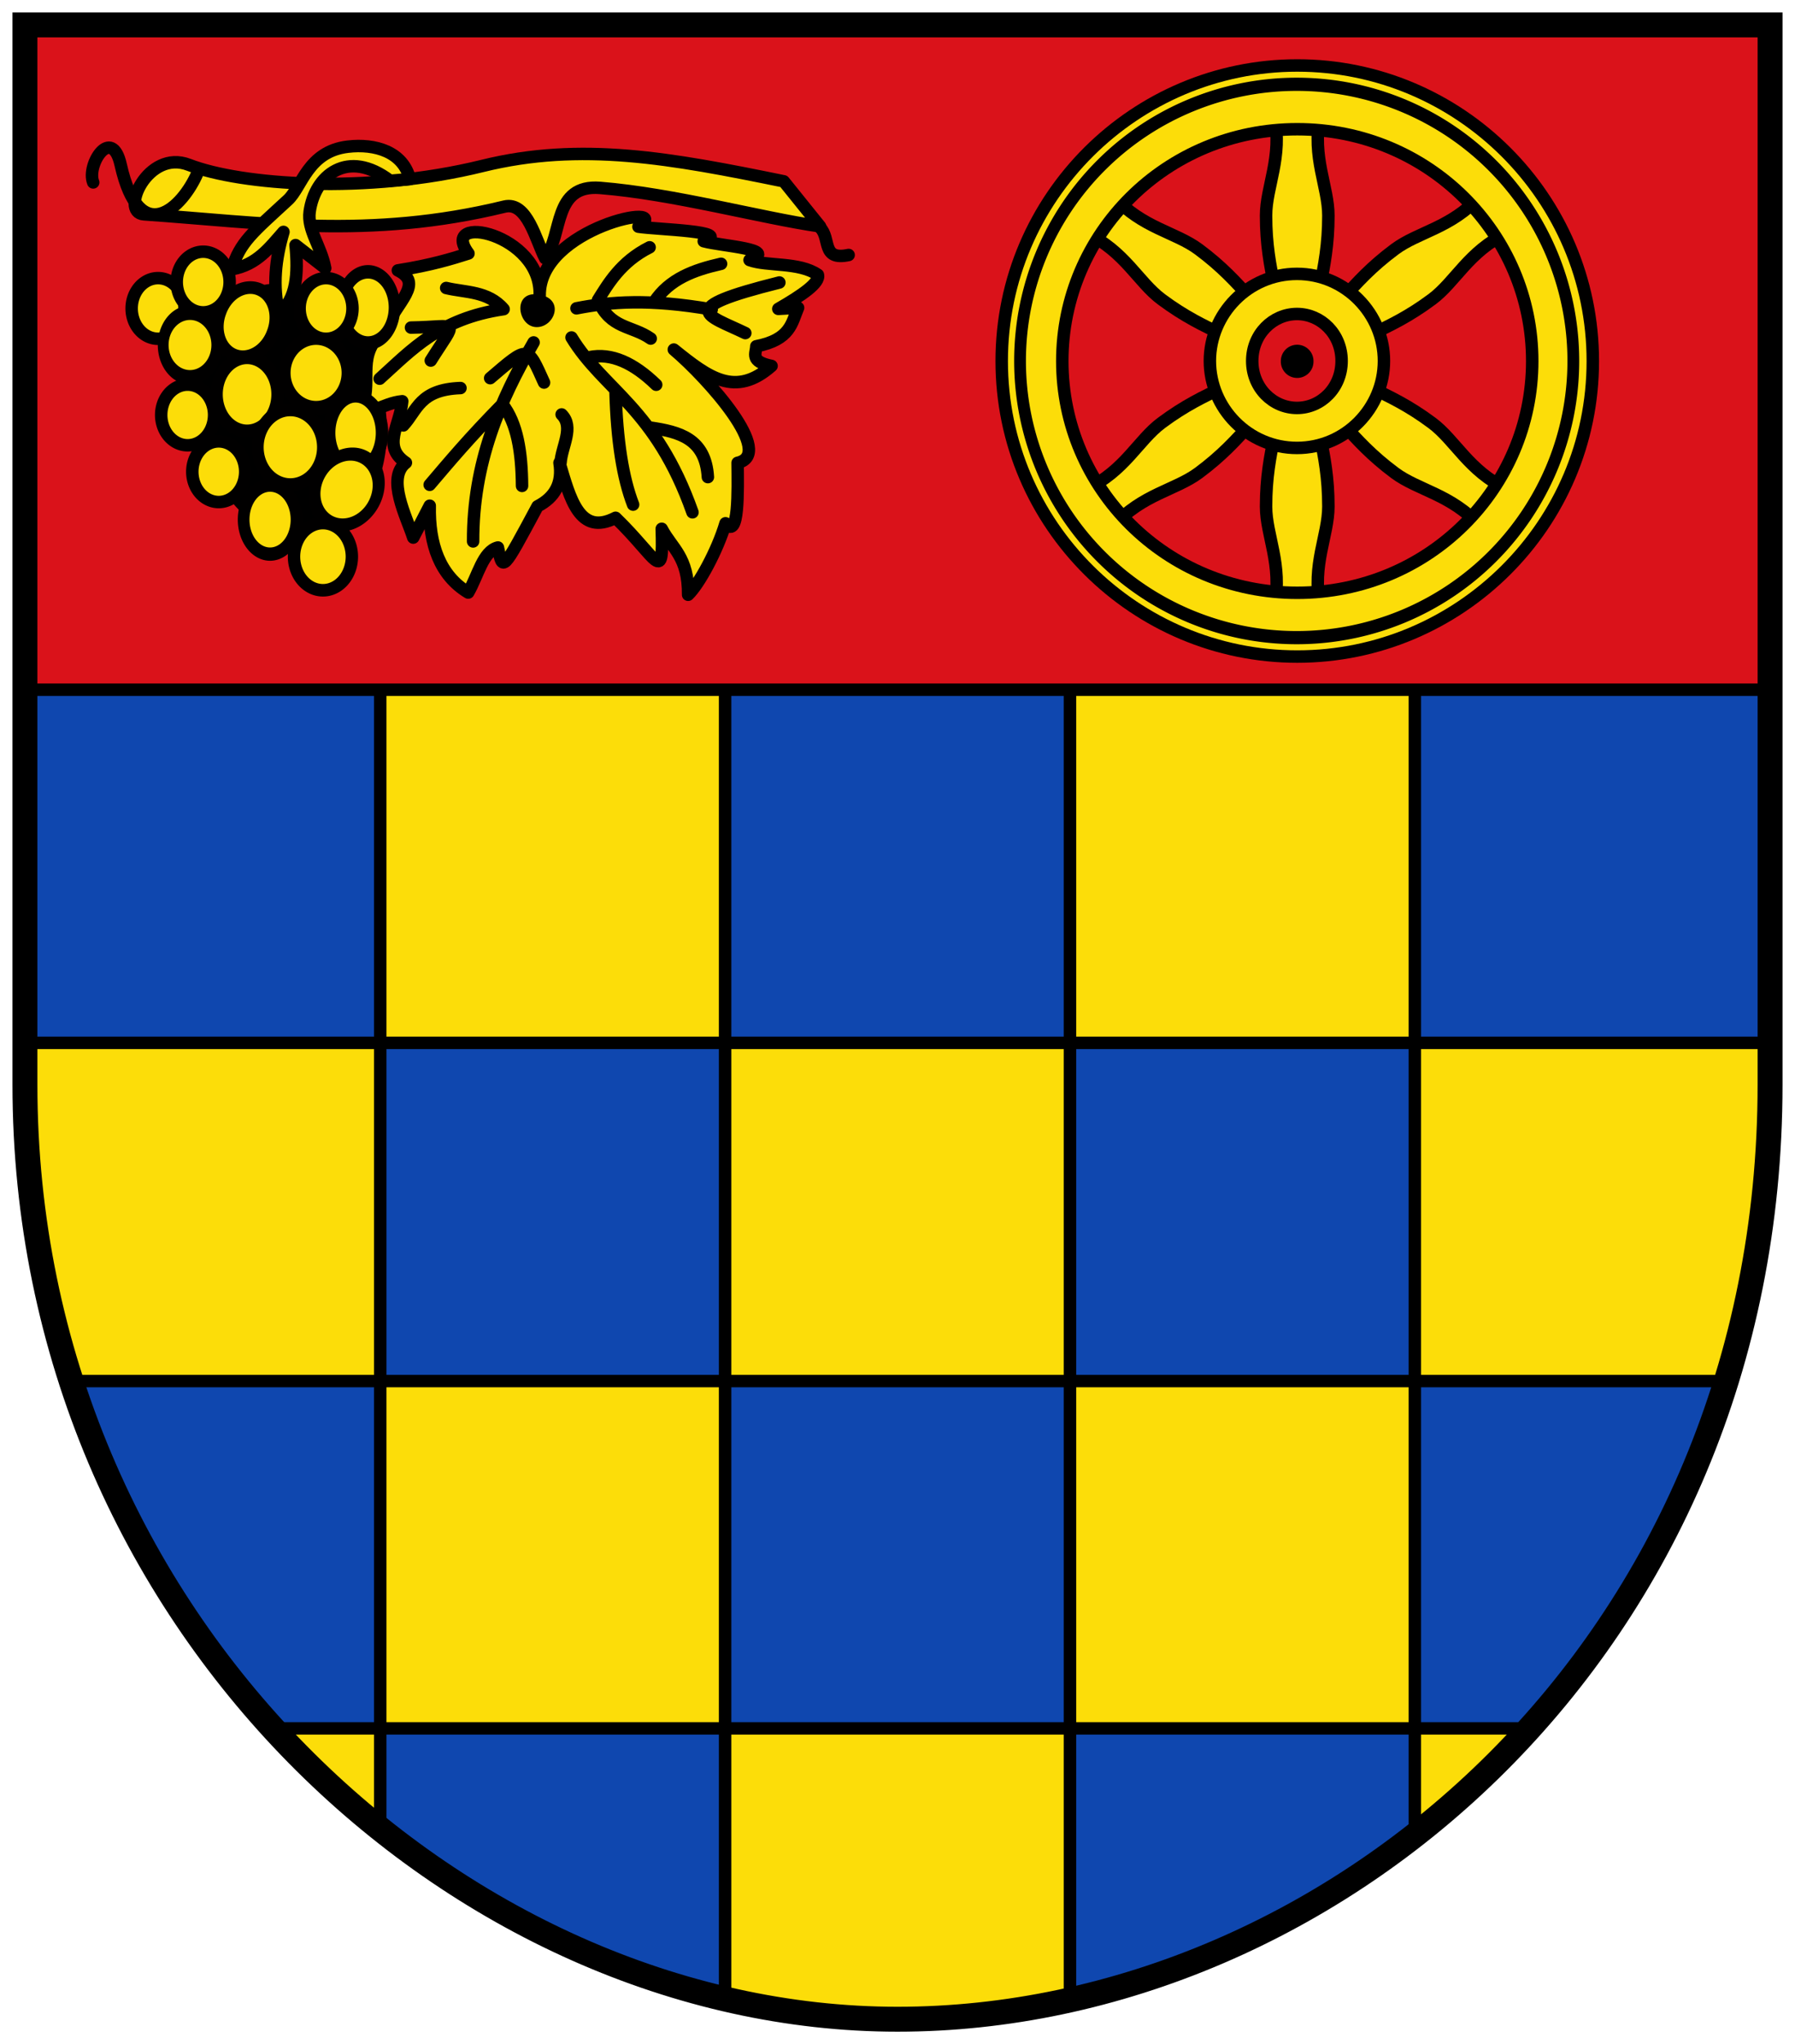 <svg xmlns="http://www.w3.org/2000/svg" height="492" width="432"><path fill="#da121a" d="M 6,6 H426 V166 H6 z"/><path d="m 87.58 101.25 a 21.15 29.754 0 1 1 -42.29 0 21.15 29.754 0 1 1 42.29 0 z" transform="matrix(1.05 -0.193 0.201 1.007 -20.11 9.977)"/><path d="m 6,166 420,0 0,95 C 426,401 321,486 216,486 111,486 6,401 6,261 z" fill="#fcdd09"/><g fill="#0f47af"><path d="m 8.106 166.37 h 83.19 v 83.19 h -83.19 z"/><path d="m 91.3 249.56 h 83.19 v 83.19 h -83.19 z"/><path d="m 174.48 166.37 h 83.19 v 83.19 h -83.19 z"/><path d="m 257.67 249.56 h 83.19 v 83.19 h -83.19 z"/><path d="m 340.86 166.37 h 83.19 v 83.19 h -83.19 z"/><path d="m 19.525 332.75 h 71.77 v 83.19 c -6.643 1.4 -19 -2.409 -24.438 0.53 -23.23 -25.884 -38.31 -53.617 -47.33 -83.72 z"/><path d="m 174.48 332.75 h 83.19 v 83.19 h -83.19 z"/><path d="m 340.86 332.75 h 74.57 c -12.573 37.44 -25.478 50.17 -47.636 83.19 h -26.933 z"/><path d="m 257.67 415.94 h 83.19 v 26.25 c -27.739 20.411 -53.17 31.28 -83.19 38.37 z"/><path d="m 91.3 415.94 h 83.19 v 64.62 c -28.879 -9.495 -54.781 -19.999 -82.924 -40.716 -0.63 -7.692 -0.265 -16.02 -0.265 -23.909 z"/></g><g fill="#fcdd09" stroke="#000" stroke-linejoin="round" stroke-linecap="round" stroke-width="3"><path d="m 45.46 39.673 c 12.478 4.857 42.784 7.142 70.66 0.264 23.762 -5.863 45.31 -1.856 72.51 3.705 l 8.733 10.85 c -14.442 -2.091 -35.08 -7.82 -52.928 -9.262 -11.434 -0.924 -8.914 11.224 -13.232 16.937 -2.218 -4.224 -4.296 -13.775 -9.792 -12.438 -32.729 7.965 -58.31 3.807 -86.8 1.852 -5.866 -0.402 0.93 -15.771 10.85 -11.908 z"/><path d="m 196.84 66.14 c -4.497 -3.124 -12.208 -1.996 -16.442 -3.543 7.251 -2.644 -6.649 -3.338 -11.03 -4.538 7.256 -2.455 -11.255 -2.798 -15.716 -3.493 9.189 -6.224 -24.03 0.09 -23.764 16.602 0.587 -15.05 -24.573 -20.09 -17.14 -10.16 -3.995 1.269 -8.941 2.804 -16.998 4.073 6.293 3.111 -0.086 7.427 -3.176 14.291 -6.997 6.31 -2.972 11.253 -5.293 18.525 0.915 2.78 4.744 -0.881 9.527 -1.323 -0.517 5.819 -4.982 10.891 0.883 14.795 -4.805 3.711 0.187 13.09 1.763 18.02 l 3.97 -7.674 c -0.209 9.236 2.429 16.802 9.262 20.906 2.339 -4.03 3.547 -9.967 7.145 -10.85 1.21 5.712 0.95 6.11 9.537 -9.905 4.134 -2.135 6.087 -5.516 5.283 -10.472 2.549 8.527 4.781 17.723 13.497 13.232 10.196 9.855 11.541 16.285 11.11 2.646 2.451 4.709 6.444 6.719 6.351 15.879 2.602 -2.47 7.07 -10.666 8.998 -17.202 3.29 4.112 2.972 -7.89 2.911 -14.555 9.137 -2.065 -7.078 -20.262 -15.349 -27.26 8.424 6.792 14.803 11.596 23.52 3.94 -5.289 -1.07 -3.702 -2.999 -3.672 -4.734 8.282 -1.608 8.511 -5.633 10.06 -9.262 l -4.764 0.265 c 5.741 -3.305 10.09 -6.301 9.527 -8.204 z"/><path d="m 306.7 27.9 c 2 10 -2 17 -2 24 0 7 1 12 2 17 h 11 c 1 -5 2 -10 2 -17 0 -7 -4 -14 -2 -24 z"/><path d="m 306.7 145.9 c 2 -10 -2 -17 -2 -24 0 -7 1 -12 2 -17 h 11 c 1 5 2 10 2 17 0 7 -4 14 -2 24 z"/></g><path d="m 314.66 91.88 a 3.573 3.573 0 1 1 -7.145 0 3.573 3.573 0 1 1 7.145 0 z" transform="matrix(1.1 0 0 1.1 -30.01 -14.1)"/><g stroke="#000"><g fill="#fcdd09" stroke-width="3"><g stroke-linejoin="round" stroke-linecap="round"><path d="m 261.48 56.12 c 9.216 4.366 12.444 11.754 18.06 15.933 5.616 4.179 10.224 6.362 14.832 8.544 l 6.567 -8.824 c -3.414 -3.787 -6.828 -7.575 -12.444 -11.754 -5.616 -4.179 -13.619 -5.149 -20.448 -12.723 z"/><path d="m 356.14 126.56 c -6.828 -7.575 -14.832 -8.545 -20.448 -12.724 -5.616 -4.179 -9.03 -7.966 -12.444 -11.753 l 6.567 -8.825 c 4.608 2.183 9.216 4.366 14.832 8.545 5.616 4.179 8.843 11.567 18.06 15.932 z"/><path d="m 362.71 56.09 c -9.216 4.366 -12.444 11.754 -18.06 15.933 -5.616 4.179 -10.224 6.362 -14.832 8.544 l -6.567 -8.824 c 3.414 -3.787 6.828 -7.575 12.444 -11.754 5.616 -4.179 13.619 -5.149 20.448 -12.723 z"/><path d="m 268.05 126.53 c 6.828 -7.575 14.832 -8.545 20.448 -12.724 5.616 -4.179 9.03 -7.966 12.444 -11.753 l -6.567 -8.825 c -4.608 2.183 -9.216 4.366 -14.832 8.545 -5.616 4.179 -8.843 11.567 -18.06 15.932 z"/><path d="m 312.21 15.757 c -38.993 0 -71.13 31.725 -71.13 71.15 0 39.42 32.14 71.12 71.13 71.12 38.993 0 71.13 -31.693 71.13 -71.12 0 -39.42 -32.14 -71.15 -71.13 -71.15 z m 0 15.347 c 31.53 0 56.55 25.13 56.55 55.803 0 30.673 -25.02 55.77 -56.55 55.77 -31.53 0 -56.55 -25.1 -56.55 -55.77 0 -30.673 25.02 -55.803 56.55 -55.803 z" color="#000"/></g><path d="m 312.14 65.918 c -11.713 0 -20.962 9.622 -20.962 20.961 0 11.338 9.248 20.933 20.962 20.933 11.713 0 20.932 -9.595 20.932 -20.933 0 -11.339 -9.219 -20.961 -20.932 -20.961 z m 0 9.655 c 5.803 0 10.742 4.825 10.742 11.306 0 6.48 -4.939 11.305 -10.742 11.305 -5.803 0 -10.771 -4.825 -10.771 -11.305 0 -6.481 4.968 -11.306 10.771 -11.306 z" color="#000"/></g><path d="m 378.7 123.11 a 38.11 34.01 0 1 1 -76.22 0 38.11 34.01 0 1 1 76.22 0 z" transform="matrix(1.747 0 0 1.958 -282.94 -154.17)" fill="none" stroke-width="1.622"/></g><path d="m 128.88 78.72 c 4.424 0.355 7.328 -6.723 0.87 -7.817 -6.458 -1.093 -5.293 7.462 -0.87 7.817 z"/><g stroke-linejoin="round" stroke-linecap="round"><g stroke-width="3"><path d="m 197.36 54.757 c 2.666 2.608 0.218 8.03 6.881 6.616 m -181.81 -17.466 c -1.7 -4.238 4.46 -13.844 6.616 -4.234 4.541 20.237 14.853 10.468 18.525 1.852 m 51.34 37.32 c 11.656 -0.171 11.279 -2.433 4.764 7.939 m 3.705 -17.467 c 4.571 1.115 10.07 0.679 13.828 5.095 -15.442 2.261 -22.11 9.784 -29.838 16.738 m 26.597 -0.132 c 9.292 -7.93 8.908 -7.937 12.967 1.059 m -33.874 10.321 c 3.367 -3.61 3.884 -8.644 13.761 -8.998 m 76.75 -25.406 c -25.427 6.349 -17.315 7.775 -8.204 12.174 m -21.965 -7.41 c 3.672 -5.651 9.679 -7.8 16.14 -9.263 m -17.202 -3.969 c -6.953 3.48 -10.01 8.867 -12.425 12.696 2.971 6.982 8.14 6.07 12.69 9.269 m -14.82 4.499 c 5.381 -1.128 10.762 1.396 16.14 6.616 m -1.323 10.321 c 6.798 1.022 13.199 2.573 13.761 11.909 m -22.23 -20.642 c 0.329 11.972 1.788 20.931 4.234 27.26 m -17.202 -21.701 c 3.074 3.081 0.017 7.617 -0.265 11.645 m -31.492 5.292 c 4.834 -5.667 9.269 -11.01 17.503 -19.402 3.573 4.558 4.668 11.595 4.727 19.667 m 13.1 -42.74 c 8.06 -1.587 17.494 -2.351 32.551 0.265 m -42.872 7.939 c -8.133 14.03 -14.624 29.03 -14.555 47.9 m 23.685 -49.09 c 7.679 12.644 20.22 16.938 29.11 42.08" fill="none" stroke="#000"/><g fill="#fcdd09" stroke="#010000"><path d="m 51.27 102 a 6.362 7.298 0 1 1 -12.725 0 6.362 7.298 0 1 1 12.725 0 z" transform="translate(0.251 -2.123)"/><path d="m 51.27 102 a 6.362 7.298 0 1 1 -12.725 0 6.362 7.298 0 1 1 12.725 0 z" transform="translate(-6.859 -27.76)"/></g></g><g fill="#fcdd09"><path d="m 50.29 102 a 5.379 6.471 0 1 1 -10.757 0 5.379 6.471 0 1 1 10.757 0 z" transform="matrix(1.176 0.462 -0.449 1.21 52.33 -66.63)" stroke="#010000" stroke-width="2.35"/><g stroke-width="3"><path d="m 69.28 48.14 c -8.439 7.793 -11.533 10.142 -13.497 16.673 6.074 -1.071 9.08 -5.211 12.438 -8.998 -1.939 6.528 -2.641 13.05 -1.059 19.583 4.227 -3.395 4.647 -9.509 3.97 -16.408 l 7.145 5.558 c -1.025 -5.371 -4.368 -9.204 -3.749 -13.615 1.24 -8.823 9.205 -15.19 19.363 -7.424 l 4.764 -0.397 c -1.607 -6.597 -8.376 -8.585 -14.952 -7.807 -9.65 1.141 -11.01 9.683 -14.423 12.835 z" stroke="#000"/><path d="m 51.27 102 a 6.362 7.298 0 1 1 -12.725 0 6.362 7.298 0 1 1 12.725 0 z" transform="translate(3.994 -34.12)" stroke="#010000"/></g><g stroke="#010000"><path d="m 51.27 102 a 6.362 5.746 0 1 1 -12.725 0 6.362 5.746 0 1 1 12.725 0 z" transform="matrix(1.014 0 0 1.351 0.191 -54.762)" stroke-width="2.563"/><path d="m 51.27 102 a 6.362 7.298 0 1 1 -12.725 0 6.362 7.298 0 1 1 12.725 0 z" transform="matrix(1.149 0 0 1.207 7.864 -28.2)" stroke-width="2.547"/><path d="m 51.27 102 a 6.362 7.298 0 1 1 -12.725 0 6.362 7.298 0 1 1 12.725 0 z" transform="matrix(1 0 0 1.174 43.666 -45.757)" stroke-width="2.768"/><path d="m 50.44 102 a 5.533 5.073 0 1 1 -11.07 0 5.533 5.073 0 1 1 11.07 0 z" transform="matrix(1.354 0 0 1.656 15.271 -79.16)" stroke-width="2"/><path d="m 51.27 102 a 6.362 7.298 0 1 1 -12.725 0 6.362 7.298 0 1 1 12.725 0 z" transform="translate(33.561 -27.76)" stroke-width="3"/><path d="m 51.27 102 a 6.362 6.739 0 1 1 -12.725 0 6.362 6.739 0 1 1 12.725 0 z" transform="matrix(1.236 0 0 1.339 14.373 -28.932)" stroke-width="2.332"/><path d="m 51.27 102 a 6.362 7.298 0 1 1 -12.725 0 6.362 7.298 0 1 1 12.725 0 z" transform="translate(7.737 11.538)" stroke-width="3"/><path d="m 51.27 102 a 6.362 7.298 0 1 1 -12.725 0 6.362 7.298 0 1 1 12.725 0 z" transform="matrix(1 0 0 1.138 20.09 8.989)" stroke-width="2.813"/><path d="m 51.27 102 a 6.362 8.795 0 1 1 -12.725 0 6.362 8.795 0 1 1 12.725 0 z" transform="translate(40.672 2.181)" stroke-width="3"/><path d="m 51.27 102 a 6.362 6.532 0 1 1 -12.725 0 6.362 6.532 0 1 1 12.725 0 z" transform="matrix(1.136 -0.665 0.423 1.134 -10.753 32.02)" stroke-width="2.394"/><path d="m 51.27 102 a 6.362 7.298 0 1 1 -12.725 0 6.362 7.298 0 1 1 12.725 0 z" transform="matrix(1.094 0 0 1.108 28.595 20.969)" stroke-width="2.726"/></g></g></g><g fill="none" stroke="#000"><path d="m 426 6 h -420 v 255 c 0 130 105 225 210 225 105 0 210 -90 210 -225 z" stroke-width="6"/><path d="m 65.837 416 h 301.96 m -350.65 -83.6 h 399.08 m -410.22 -81.4 h 420 m -85.5 -85 v 275.66 m -249 -275.66 v 273.55 m 166 -273.55 v 313 m -83 -313 v 313 m -168.5 -313 h 420" stroke-width="3"/></g></svg>